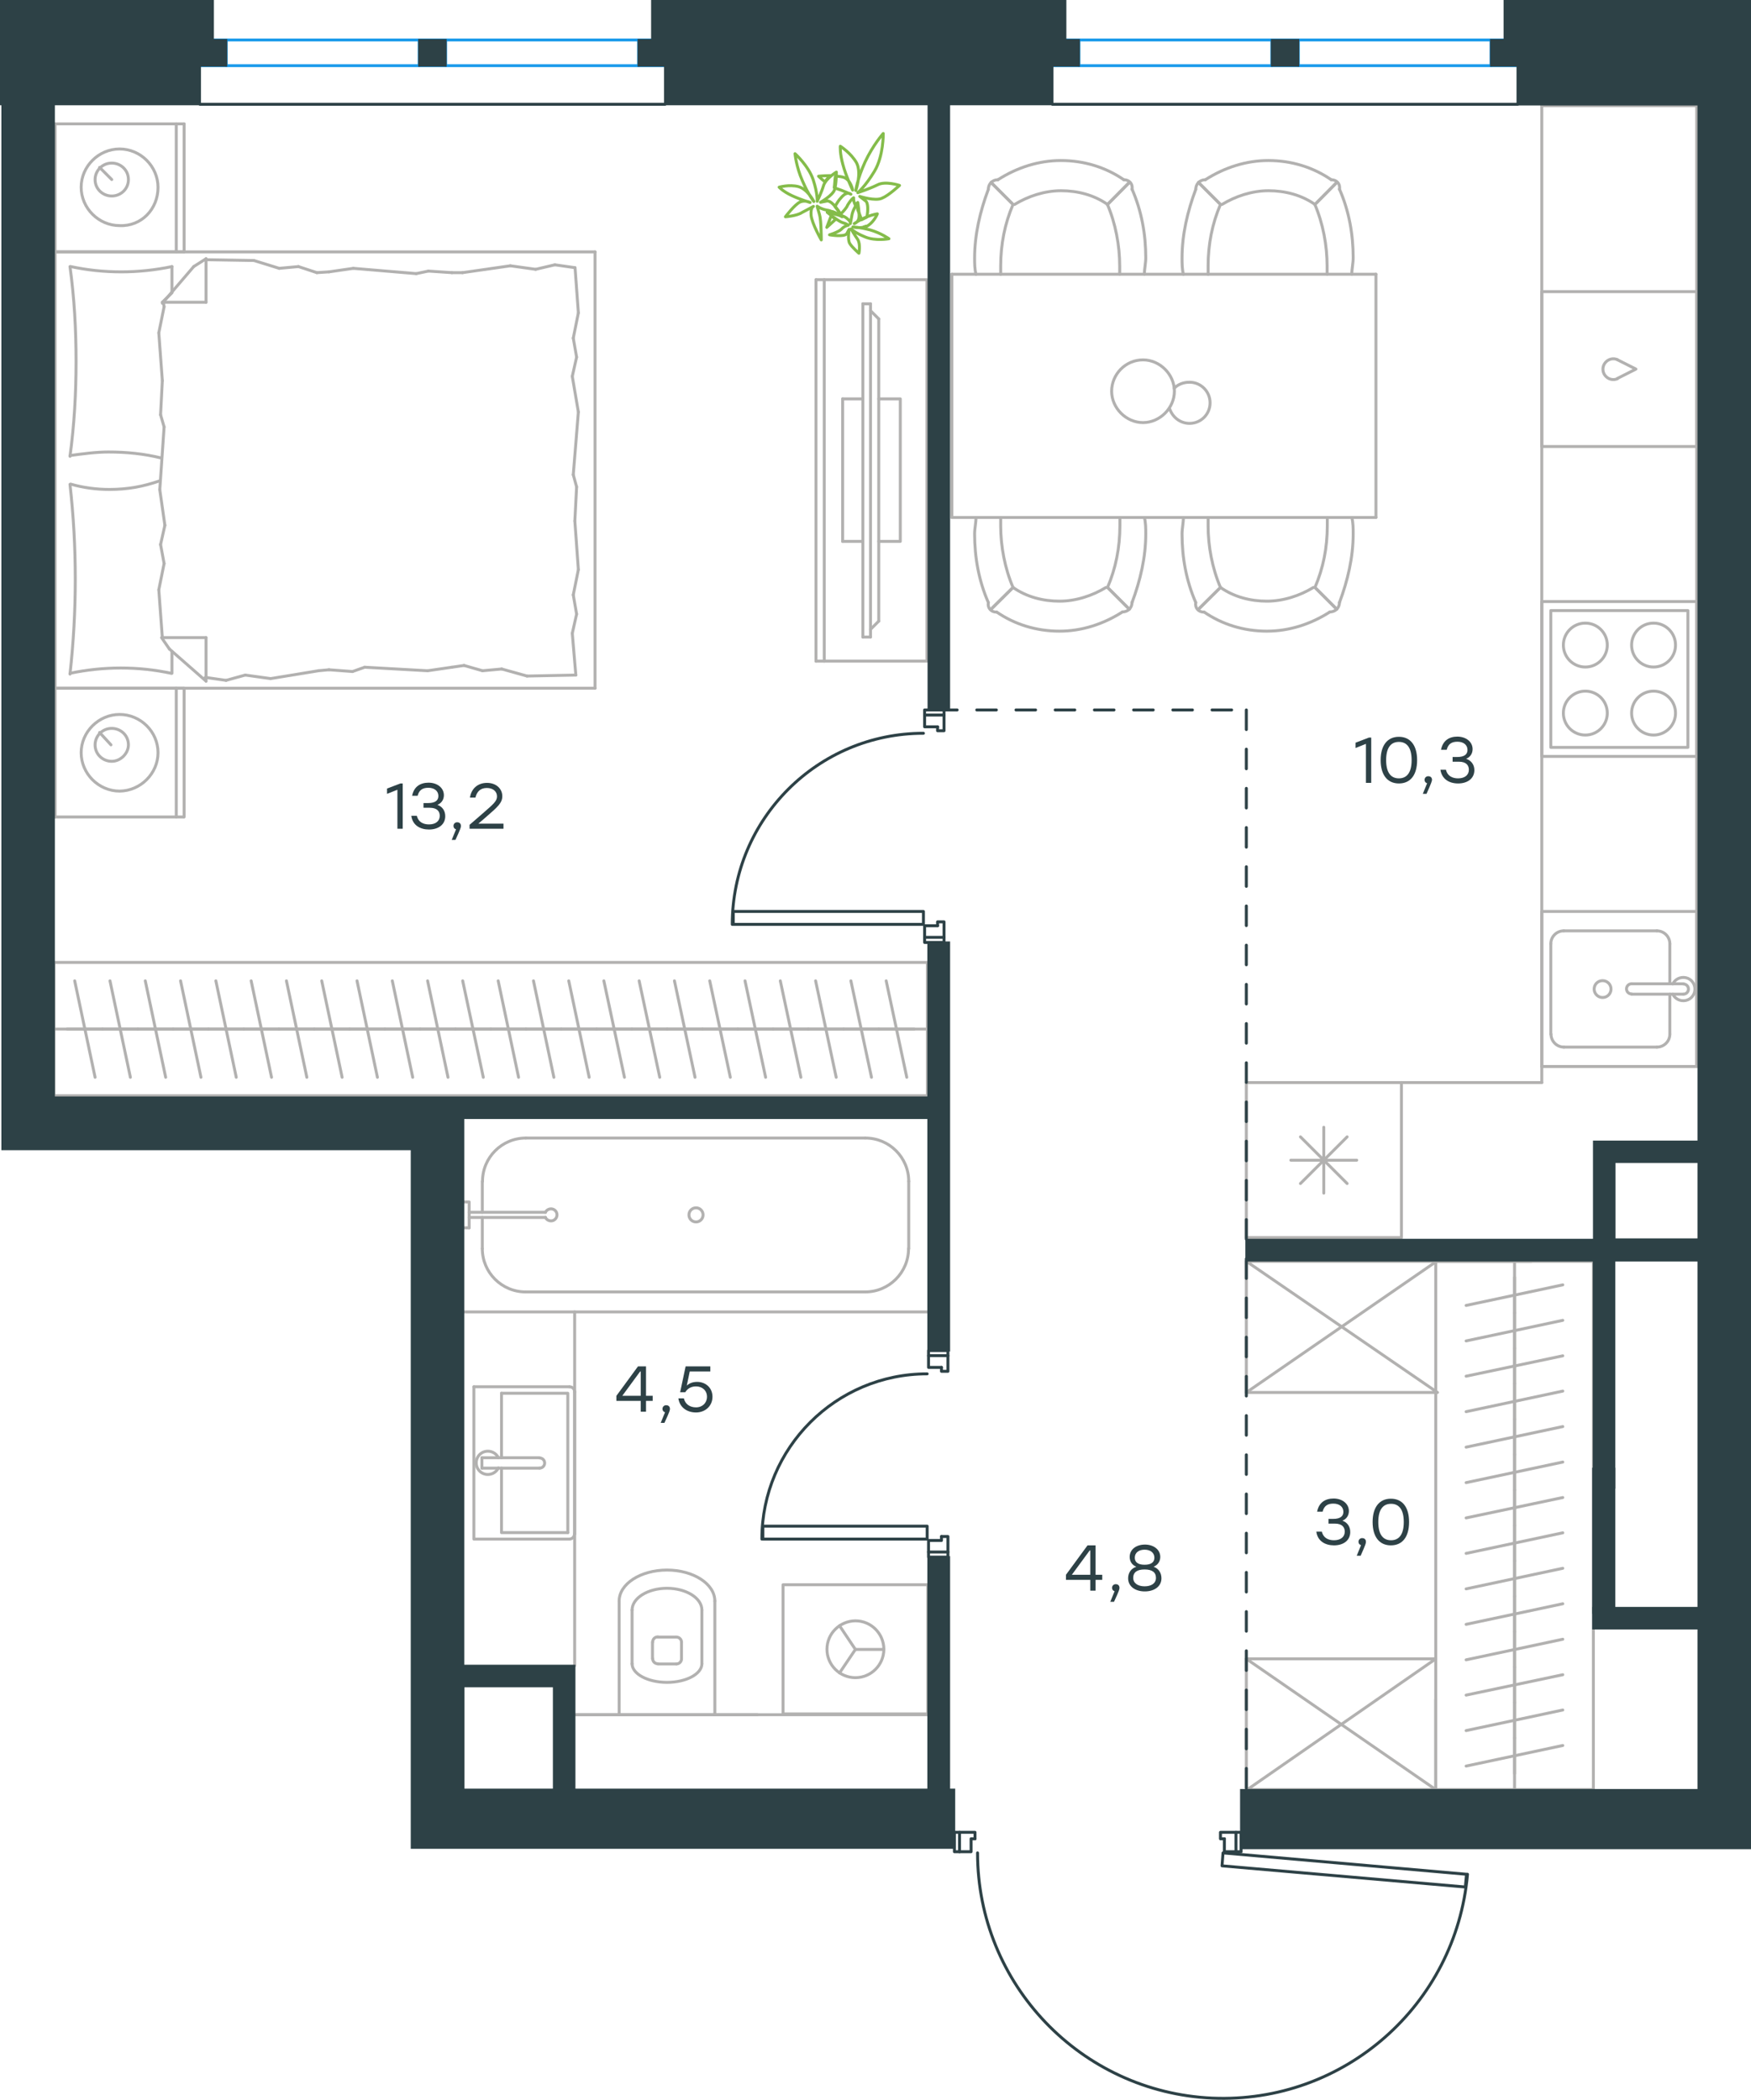 <?xml version="1.0" encoding="utf-8"?>
<!-- Generator: Adobe Illustrator 26.5.0, SVG Export Plug-In . SVG Version: 6.00 Build 0)  -->
<svg version="1.1" id="Слой_1" xmlns="http://www.w3.org/2000/svg" xmlns:xlink="http://www.w3.org/1999/xlink" x="0px" y="0px"
	 viewBox="0 0 893.1 1071.2" style="enable-background:new 0 0 893.1 1071.2;" xml:space="preserve">
<style type="text/css">
	.st0{fill:none;stroke:#B2B1B0;stroke-width:1.5;stroke-linecap:round;stroke-linejoin:round;stroke-miterlimit:22.926;}
	.st1{fill:none;stroke:#1D9CEB;stroke-width:1.5;stroke-linecap:round;stroke-linejoin:round;stroke-miterlimit:22.926;}
	.st2{fill-rule:evenodd;clip-rule:evenodd;fill:#2D4146;stroke:#2D4146;stroke-miterlimit:10;}
	.st3{fill:none;stroke:#2D4146;stroke-width:1.5;stroke-linecap:round;stroke-linejoin:round;stroke-miterlimit:22.926;}
	.st4{fill:#2D4146;stroke:#2D4146;stroke-miterlimit:10;}
	.st5{enable-background:new    ;}
	.st6{fill:#2D4146;}
	
		.st7{fill:none;stroke:#2D4146;stroke-width:1.5;stroke-linecap:round;stroke-linejoin:round;stroke-miterlimit:22.926;stroke-dasharray:10;}
	.st8{fill:none;stroke:#84BC4A;stroke-width:1.5;stroke-linecap:round;stroke-linejoin:round;stroke-miterlimit:22.926;}
</style>
<line class="st0" x1="663.3" y1="603.8" x2="687.1" y2="580"/>
<line class="st0" x1="687.1" y1="603.8" x2="663.3" y2="580"/>
<line class="st0" x1="658.4" y1="591.9" x2="692" y2="591.9"/>
<line class="st0" x1="675.2" y1="608.7" x2="675.2" y2="575.1"/>
<rect x="635.7" y="552.3" class="st0" width="79.1" height="79.1"/>
<line class="st0" x1="851.7" y1="527.6" x2="851.7" y2="507.2"/>
<path class="st0" d="M817.4,508.9c2.4,0,4.3-1.9,4.3-4.3s-1.9-4.3-4.3-4.3c-2.4,0-4.3,1.9-4.3,4.3
	C813.1,506.9,815,508.9,817.4,508.9"/>
<path class="st0" d="M832.2,501.9c-1.5,0-2.6,1.2-2.6,2.6c0,1.5,1.2,2.6,2.6,2.6"/>
<line class="st0" x1="858.6" y1="507.2" x2="832.2" y2="507.2"/>
<path class="st0" d="M858.6,507.2c1.5,0,2.6-1.2,2.6-2.6c0-1.5-1.2-2.6-2.6-2.6"/>
<line class="st0" x1="858.6" y1="501.9" x2="832.2" y2="501.9"/>
<path class="st0" d="M853.2,507.2c1.2,2.5,4,3.8,6.7,3.2c2.7-0.6,4.6-3,4.6-5.8s-1.9-5.2-4.6-5.8c-2.7-0.6-5.5,0.7-6.7,3.2"/>
<path class="st0" d="M845.1,534.2c3.6,0,6.6-2.9,6.6-6.6"/>
<path class="st0" d="M851.7,481.5c0-3.6-2.9-6.6-6.6-6.6"/>
<path class="st0" d="M791.1,527.6c0,3.6,2.9,6.6,6.6,6.6"/>
<path class="st0" d="M797.6,474.9c-3.6,0-6.6,2.9-6.6,6.6"/>
<line class="st0" x1="845.1" y1="534.2" x2="797.6" y2="534.2"/>
<line class="st0" x1="791" y1="527.6" x2="791" y2="481.5"/>
<line class="st0" x1="797.6" y1="474.9" x2="845.1" y2="474.9"/>
<line class="st0" x1="851.7" y1="481.5" x2="851.7" y2="501.9"/>
<rect x="786.4" y="465" class="st0" width="79.1" height="79.1"/>
<rect x="786.4" y="306.9" class="st0" width="79.1" height="79"/>
<rect x="791" y="311.5" class="st0" width="69.9" height="69.8"/>
<path class="st0" d="M843.4,352.6c-6.2,0-11.2,5-11.2,11.2s5,11.2,11.2,11.2s11.2-5,11.2-11.2C854.6,357.6,849.6,352.6,843.4,352.6"
	/>
<path class="st0" d="M808.6,317.9c-6.2,0-11.2,5-11.2,11.2s5,11.2,11.2,11.2s11.2-5,11.2-11.2S814.8,317.9,808.6,317.9"/>
<path class="st0" d="M843.4,317.9c-6.2,0-11.2,5-11.2,11.2s5,11.2,11.2,11.2s11.2-5,11.2-11.2C854.6,322.9,849.6,317.9,843.4,317.9"
	/>
<path class="st0" d="M808.6,352.6c-6.2,0-11.2,5-11.2,11.2s5,11.2,11.2,11.2s11.2-5,11.2-11.2S814.8,352.6,808.6,352.6"/>
<polyline class="st0" points="865.5,544.1 865.5,53.9 786.4,53.9 786.4,544.1 "/>
<line class="st0" x1="865.5" y1="53.9" x2="786.4" y2="53.9"/>
<polyline class="st0" points="786.4,544.1 865.5,544.1 865.5,53.9 "/>
<line class="st0" x1="246" y1="602.7" x2="246" y2="618.5"/>
<path class="st0" d="M278.2,621.1c0.6,1.3,2.1,2,3.5,1.7s2.4-1.6,2.4-3c0-1.5-1-2.7-2.4-3s-2.9,0.4-3.5,1.7"/>
<line class="st0" x1="239.3" y1="618.5" x2="278.2" y2="618.5"/>
<line class="st0" x1="239.3" y1="621.1" x2="278.2" y2="621.1"/>
<line class="st0" x1="239.3" y1="626.4" x2="236.4" y2="626.4"/>
<polyline class="st0" points="239.3,626.4 239.3,613.2 236.4,613.2 "/>
<path class="st0" d="M351.4,619.8c0,2,1.6,3.6,3.6,3.6s3.6-1.6,3.6-3.6s-1.6-3.6-3.6-3.6S351.4,617.8,351.4,619.8"/>
<path class="st0" d="M268.2,580.6c-12.2,0-22.1,9.9-22.1,22.1"/>
<path class="st0" d="M246,637c0,12.2,9.9,22.1,22.1,22.1"/>
<path class="st0" d="M463.5,602.7c0-12.2-9.9-22.1-22.1-22.1"/>
<path class="st0" d="M441.3,659.1c12.2,0,22.1-9.9,22.1-22.1"/>
<line class="st0" x1="246" y1="637" x2="246" y2="621.1"/>
<line class="st0" x1="268.2" y1="580.6" x2="441.3" y2="580.6"/>
<line class="st0" x1="463.5" y1="602.7" x2="463.5" y2="637"/>
<line class="st0" x1="441.3" y1="659.1" x2="268.2" y2="659.1"/>
<line class="st0" x1="473.6" y1="669.3" x2="236.4" y2="669.3"/>
<line class="st0" x1="245.8" y1="743.7" x2="245.8" y2="749"/>
<line class="st0" x1="255.8" y1="743.7" x2="255.8" y2="710.8"/>
<polyline class="st0" points="255.8,749 255.8,781.9 289.6,781.9 "/>
<polyline class="st0" points="289.6,781.9 289.6,710.8 255.8,710.8 "/>
<path class="st0" d="M293.1,710.1c0-1.5-1.2-2.6-2.6-2.6"/>
<path class="st0" d="M290.4,785.2c1.5,0,2.6-1.2,2.6-2.6"/>
<path class="st0" d="M275.2,749c1.5,0,2.6-1.2,2.6-2.6c0-1.5-1.2-2.6-2.6-2.6"/>
<line class="st0" x1="245.8" y1="743.7" x2="275.2" y2="743.7"/>
<line class="st0" x1="245.8" y1="749" x2="275.2" y2="749"/>
<path class="st0" d="M254.2,743.7c-1.2-2.5-4-3.8-6.7-3.2s-4.6,3-4.6,5.8s1.9,5.2,4.6,5.8c2.7,0.6,5.5-0.7,6.7-3.2"/>
<line class="st0" x1="241.7" y1="707.5" x2="290.4" y2="707.5"/>
<line class="st0" x1="293.1" y1="710.1" x2="293.1" y2="782.6"/>
<polyline class="st0" points="290.4,785.2 241.7,785.2 241.7,707.5 "/>
<line class="st0" x1="315.8" y1="816.8" x2="315.8" y2="874.8"/>
<path class="st0" d="M335.5,835.1c-1.5,0-2.6,1.2-2.6,2.6"/>
<path class="st0" d="M347.6,837.8c0-1.5-1.2-2.6-2.6-2.6"/>
<path class="st0" d="M332.9,846.2c0,1.5,1.2,2.6,2.6,2.6"/>
<path class="st0" d="M345,848.9c1.5,0,2.6-1.2,2.6-2.6"/>
<line class="st0" x1="332.8" y1="846.2" x2="332.8" y2="837.8"/>
<line class="st0" x1="335.5" y1="835.2" x2="345" y2="835.2"/>
<line class="st0" x1="347.6" y1="837.8" x2="347.6" y2="846.2"/>
<line class="st0" x1="345" y1="848.9" x2="335.5" y2="848.9"/>
<path class="st0" d="M322.4,848.8c0,5.2,8,9.5,17.8,9.5s17.8-4.3,17.8-9.5"/>
<line class="st0" x1="322.4" y1="821.4" x2="322.4" y2="848.9"/>
<path class="st0" d="M358,821.4c0-6.1-8-11.1-17.8-11.1s-17.8,5-17.8,11.1"/>
<line class="st0" x1="358" y1="821.4" x2="358" y2="848.9"/>
<path class="st0" d="M364.6,816.8c0-8.7-10.9-15.8-24.4-15.8s-24.4,7.1-24.4,15.8"/>
<line class="st0" x1="364.6" y1="816.8" x2="364.6" y2="874.8"/>
<line class="st0" x1="294.1" y1="874.8" x2="386.3" y2="874.8"/>
<g>
	<polyline class="st0" points="428.2,853.5 436.3,841.5 428.2,829.4 	"/>
	<line class="st0" x1="436.3" y1="841.5" x2="450.8" y2="841.5"/>
	<path class="st0" d="M421.8,841.4c0,8,6.5,14.5,14.5,14.5s14.5-6.5,14.5-14.5s-6.5-14.5-14.5-14.5
		C428.3,827,421.8,833.4,421.8,841.4"/>
	<rect x="399.4" y="808.5" class="st0" width="73.8" height="65.9"/>
</g>
<line class="st0" x1="293.1" y1="874.8" x2="473.6" y2="874.8"/>
<path class="st0" d="M825,183.5c-2.2-1-4.8-0.3-6.3,1.6c-1.5,1.9-1.5,4.6,0,6.5s4.1,2.6,6.3,1.6"/>
<polyline class="st0" points="824.9,183.5 834.4,188.3 824.9,193.1 "/>
<rect x="786.4" y="148.8" class="st0" width="79.1" height="79"/>
<line class="st0" x1="34.3" y1="525" x2="52.3" y2="525"/>
<line class="st0" x1="48.5" y1="549.6" x2="38.1" y2="500.4"/>
<line class="st0" x1="52.3" y1="525" x2="70.3" y2="525"/>
<line class="st0" x1="66.5" y1="549.6" x2="56.1" y2="500.4"/>
<line class="st0" x1="70.3" y1="525" x2="88.3" y2="525"/>
<line class="st0" x1="84.5" y1="549.6" x2="74.1" y2="500.4"/>
<line class="st0" x1="88.3" y1="525" x2="106.3" y2="525"/>
<line class="st0" x1="102.5" y1="549.6" x2="92.1" y2="500.4"/>
<line class="st0" x1="106.3" y1="525" x2="124.3" y2="525"/>
<line class="st0" x1="120.5" y1="549.6" x2="110.1" y2="500.4"/>
<line class="st0" x1="124.3" y1="525" x2="142.3" y2="525"/>
<line class="st0" x1="138.5" y1="549.6" x2="128.1" y2="500.4"/>
<line class="st0" x1="142.3" y1="525" x2="160.3" y2="525"/>
<line class="st0" x1="156.5" y1="549.6" x2="146.1" y2="500.4"/>
<line class="st0" x1="160.3" y1="525" x2="178.3" y2="525"/>
<line class="st0" x1="174.5" y1="549.6" x2="164.1" y2="500.4"/>
<line class="st0" x1="178.3" y1="525" x2="196.3" y2="525"/>
<line class="st0" x1="192.5" y1="549.6" x2="182.1" y2="500.4"/>
<line class="st0" x1="196.3" y1="525" x2="214.3" y2="525"/>
<line class="st0" x1="210.5" y1="549.6" x2="200.1" y2="500.4"/>
<line class="st0" x1="214.3" y1="525" x2="232.3" y2="525"/>
<line class="st0" x1="228.5" y1="549.6" x2="218.1" y2="500.4"/>
<line class="st0" x1="232.3" y1="525" x2="250.3" y2="525"/>
<line class="st0" x1="246.5" y1="549.6" x2="236" y2="500.4"/>
<line class="st0" x1="250.3" y1="525" x2="268.3" y2="525"/>
<line class="st0" x1="264.5" y1="549.6" x2="254.1" y2="500.4"/>
<line class="st0" x1="268.3" y1="525" x2="286.3" y2="525"/>
<line class="st0" x1="282.5" y1="549.6" x2="272.1" y2="500.4"/>
<line class="st0" x1="286.3" y1="525" x2="304.3" y2="525"/>
<line class="st0" x1="300.5" y1="549.6" x2="290.1" y2="500.4"/>
<line class="st0" x1="304.3" y1="525" x2="322.3" y2="525"/>
<line class="st0" x1="318.5" y1="549.6" x2="308" y2="500.4"/>
<line class="st0" x1="322.3" y1="525" x2="340.3" y2="525"/>
<line class="st0" x1="336.5" y1="549.6" x2="326" y2="500.4"/>
<line class="st0" x1="340.3" y1="525" x2="358.3" y2="525"/>
<line class="st0" x1="354.5" y1="549.6" x2="344" y2="500.4"/>
<line class="st0" x1="27.5" y1="525" x2="473" y2="525"/>
<line class="st0" x1="358.3" y1="525" x2="376.3" y2="525"/>
<line class="st0" x1="372.5" y1="549.6" x2="362" y2="500.4"/>
<line class="st0" x1="376.3" y1="525" x2="394.3" y2="525"/>
<line class="st0" x1="390.5" y1="549.6" x2="380" y2="500.4"/>
<line class="st0" x1="394.3" y1="525" x2="412.3" y2="525"/>
<line class="st0" x1="408.5" y1="549.6" x2="398" y2="500.4"/>
<line class="st0" x1="412.3" y1="525" x2="430.3" y2="525"/>
<line class="st0" x1="426.5" y1="549.6" x2="416" y2="500.4"/>
<line class="st0" x1="430.3" y1="525" x2="448.2" y2="525"/>
<line class="st0" x1="444.5" y1="549.6" x2="434" y2="500.4"/>
<line class="st0" x1="448.2" y1="525" x2="466.3" y2="525"/>
<line class="st0" x1="462.5" y1="549.6" x2="452" y2="500.4"/>
<rect x="27.5" y="491" class="st0" width="445.5" height="68"/>
<line class="st0" x1="772.5" y1="904.8" x2="772.5" y2="886.7"/>
<line class="st0" x1="797.1" y1="890.5" x2="747.8" y2="901"/>
<line class="st0" x1="772.5" y1="886.7" x2="772.5" y2="868.6"/>
<line class="st0" x1="797.1" y1="872.4" x2="747.8" y2="882.9"/>
<line class="st0" x1="772.5" y1="868.6" x2="772.5" y2="850.5"/>
<line class="st0" x1="797.1" y1="854.4" x2="747.8" y2="864.8"/>
<line class="st0" x1="772.5" y1="850.5" x2="772.5" y2="832.5"/>
<line class="st0" x1="797.1" y1="836.3" x2="747.8" y2="846.8"/>
<line class="st0" x1="772.5" y1="832.5" x2="772.5" y2="814.4"/>
<line class="st0" x1="797.1" y1="818.2" x2="747.8" y2="828.7"/>
<line class="st0" x1="772.5" y1="814.4" x2="772.5" y2="796.3"/>
<line class="st0" x1="797.1" y1="800.1" x2="747.8" y2="810.6"/>
<line class="st0" x1="772.5" y1="796.3" x2="772.5" y2="778.2"/>
<line class="st0" x1="797.1" y1="782" x2="747.8" y2="792.5"/>
<line class="st0" x1="772.5" y1="778.2" x2="772.5" y2="760.2"/>
<line class="st0" x1="797.1" y1="764" x2="747.8" y2="774.4"/>
<line class="st0" x1="772.5" y1="913" x2="772.5" y2="643.5"/>
<line class="st0" x1="772.5" y1="760.2" x2="772.5" y2="742.1"/>
<line class="st0" x1="797.1" y1="745.9" x2="747.8" y2="756.4"/>
<line class="st0" x1="772.5" y1="742.1" x2="772.5" y2="724"/>
<line class="st0" x1="797.1" y1="727.8" x2="747.8" y2="738.3"/>
<line class="st0" x1="772.5" y1="724" x2="772.5" y2="705.9"/>
<line class="st0" x1="797.1" y1="709.7" x2="747.8" y2="720.2"/>
<line class="st0" x1="772.5" y1="705.9" x2="772.5" y2="687.9"/>
<line class="st0" x1="797.1" y1="691.7" x2="747.8" y2="702.1"/>
<line class="st0" x1="772.5" y1="687.9" x2="772.5" y2="669.8"/>
<line class="st0" x1="797.1" y1="673.6" x2="747.8" y2="684.1"/>
<line class="st0" x1="772.5" y1="669.8" x2="772.5" y2="651.7"/>
<line class="st0" x1="797.1" y1="655.5" x2="747.8" y2="666"/>
<rect x="732.3" y="643.5" class="st0" width="80.4" height="269.5"/>
<polyline class="st0" points="781.1,643.5 635.7,643.5 635.7,710.4 733.2,710.4 635.7,643.5 "/>
<line class="st0" x1="732.7" y1="643.5" x2="635.7" y2="710.4"/>
<polyline class="st0" points="732.3,867.1 732.3,913 635.7,913 635.7,846.3 732.3,846.3 636.2,913 "/>
<line class="st0" x1="732.3" y1="913" x2="635.7" y2="846.3"/>
<line class="st0" x1="293.1" y1="849.8" x2="293.1" y2="669.3"/>
<g>
	<line class="st0" x1="28.1" y1="128.5" x2="28.1" y2="63.2"/>
	<line class="st0" x1="93.9" y1="63.2" x2="93.9" y2="128.5"/>
	<line class="st0" x1="93.9" y1="128.5" x2="28.1" y2="128.5"/>
	<line class="st0" x1="28.1" y1="63.2" x2="93.9" y2="63.2"/>
	<line class="st0" x1="57" y1="91.6" x2="50.8" y2="85.4"/>
	<line class="st0" x1="89.9" y1="63.2" x2="89.9" y2="128.5"/>
	<path class="st0" d="M80.6,95.6C80.6,84.9,71.7,76,61,76s-19.6,8.9-19.6,19.5c0,10.7,8.9,19.6,19.6,19.6
		C72.1,115.6,80.6,106.7,80.6,95.6z"/>
	<path class="st0" d="M65.5,91.6c0-4.9-4-8.4-8.5-8.4c-4.9,0-8.5,4-8.5,8.4c0,4.9,4,8.4,8.5,8.4S65.5,96.5,65.5,91.6z"/>
	<line class="st0" x1="28.1" y1="351.1" x2="28.1" y2="128.5"/>
	<line class="st0" x1="87.7" y1="332.3" x2="87.7" y2="343.5"/>
	<line class="st0" x1="82.8" y1="154.2" x2="105.1" y2="154.2"/>
	<line class="st0" x1="87.7" y1="149.4" x2="82.8" y2="154.2"/>
	<line class="st0" x1="303.5" y1="351.1" x2="28.1" y2="351.1"/>
	<line class="st0" x1="105.1" y1="132" x2="105.1" y2="154.2"/>
	<line class="st0" x1="28.1" y1="128.5" x2="303.5" y2="128.5"/>
	<line class="st0" x1="105.1" y1="347.5" x2="86.4" y2="331.1"/>
	<line class="st0" x1="86.4" y1="331.1" x2="82.4" y2="325.3"/>
	<line class="st0" x1="87.7" y1="136" x2="87.7" y2="149"/>
	<line class="st0" x1="82.8" y1="325.3" x2="105.1" y2="325.3"/>
	<line class="st0" x1="82.8" y1="154.7" x2="98.8" y2="136"/>
	<line class="st0" x1="98.8" y1="136" x2="105.1" y2="132"/>
	<line class="st0" x1="105.1" y1="347.5" x2="105.1" y2="325.3"/>
	<line class="st0" x1="294.1" y1="248.4" x2="293.2" y2="265.8"/>
	<line class="st0" x1="291.9" y1="192" x2="295" y2="210.2"/>
	<line class="st0" x1="292.4" y1="172.5" x2="294.1" y2="182.2"/>
	<line class="st0" x1="294.1" y1="182.2" x2="291.9" y2="192"/>
	<line class="st0" x1="292.4" y1="242.2" x2="294.1" y2="248.4"/>
	<line class="st0" x1="295" y1="210.2" x2="292.4" y2="242.2"/>
	<line class="st0" x1="293.3" y1="136.5" x2="295" y2="159.6"/>
	<line class="st0" x1="295" y1="159.6" x2="292.4" y2="172.5"/>
	<line class="st0" x1="291.9" y1="323.1" x2="293.7" y2="344.4"/>
	<line class="st0" x1="292.4" y1="303.5" x2="294.1" y2="313.3"/>
	<line class="st0" x1="294.1" y1="313.3" x2="291.9" y2="323.1"/>
	<line class="st0" x1="293.2" y1="265.8" x2="295" y2="290.6"/>
	<line class="st0" x1="295" y1="290.6" x2="292.4" y2="303.5"/>
	<line class="st0" x1="303.5" y1="351.1" x2="303.5" y2="128.5"/>
	<path class="st0" d="M35.7,247.1c1.8,16,2.7,32,2.7,48.4c0,16-0.9,32.4-2.7,48.4"/>
	<path class="st0" d="M81.8,245.2c-8.9,3.1-16.8,4.5-26.1,4.5c-6.7,0-13.3-0.9-19.6-2.7"/>
	<path class="st0" d="M35.7,343.5c8.5-1.8,17.4-2.7,25.8-2.7c8.9,0,17.4,0.9,25.8,2.7"/>
	<path class="st0" d="M35.7,232.4c6.7-0.9,13.3-1.8,19.6-1.8c9.3,0,18.2,0.9,27.1,3.1"/>
	<line class="st0" x1="161.6" y1="139.1" x2="167.8" y2="138.7"/>
	<line class="st0" x1="142.4" y1="136.9" x2="152.2" y2="136"/>
	<line class="st0" x1="152.2" y1="136" x2="161.6" y2="139.1"/>
	<line class="st0" x1="105.1" y1="132.5" x2="129.5" y2="132.9"/>
	<line class="st0" x1="129.5" y1="132.9" x2="142.4" y2="136.9"/>
	<line class="st0" x1="218.5" y1="138.3" x2="230.5" y2="139.1"/>
	<line class="st0" x1="167.8" y1="138.7" x2="180.2" y2="136.9"/>
	<line class="st0" x1="212.3" y1="139.6" x2="218.5" y2="138.3"/>
	<line class="st0" x1="180.2" y1="136.9" x2="212.3" y2="139.6"/>
	<line class="st0" x1="230.5" y1="139.1" x2="235.9" y2="139.1"/>
	<line class="st0" x1="273.2" y1="137.4" x2="283" y2="135.1"/>
	<line class="st0" x1="283" y1="135.1" x2="292.8" y2="136.5"/>
	<line class="st0" x1="235.9" y1="139.1" x2="260.3" y2="135.6"/>
	<line class="st0" x1="260.3" y1="135.6" x2="273.2" y2="137.4"/>
	<line class="st0" x1="236.7" y1="339.5" x2="230.5" y2="340.4"/>
	<line class="st0" x1="255.9" y1="341.3" x2="246.1" y2="342.2"/>
	<line class="st0" x1="246.1" y1="342.2" x2="236.7" y2="339.5"/>
	<line class="st0" x1="293.7" y1="344.4" x2="268.8" y2="344.9"/>
	<line class="st0" x1="268.8" y1="344.9" x2="255.9" y2="341.3"/>
	<line class="st0" x1="179.8" y1="342.6" x2="167.8" y2="341.7"/>
	<line class="st0" x1="230.5" y1="340.4" x2="218.1" y2="342.2"/>
	<line class="st0" x1="186" y1="340.4" x2="179.8" y2="342.6"/>
	<line class="st0" x1="218.1" y1="342.2" x2="186" y2="340.4"/>
	<line class="st0" x1="167.8" y1="341.7" x2="162.4" y2="342.2"/>
	<line class="st0" x1="105.5" y1="345.7" x2="104.6" y2="345.7"/>
	<line class="st0" x1="125.1" y1="344.4" x2="115.3" y2="347.1"/>
	<line class="st0" x1="115.3" y1="347.1" x2="105.5" y2="345.7"/>
	<line class="st0" x1="162.4" y1="342.2" x2="138" y2="346.2"/>
	<line class="st0" x1="138" y1="346.2" x2="125.1" y2="344.4"/>
	<path class="st0" d="M35.7,136c2.2,16,3.1,32,3.1,48.4c0,16-0.9,32.4-3.1,48.4"/>
	<path class="st0" d="M87.7,136c-8.5,1.8-17.4,2.7-25.8,2.7c-8.9,0-17.4-0.9-25.8-2.7"/>
	<line class="st0" x1="81.9" y1="211.6" x2="82.8" y2="194.2"/>
	<line class="st0" x1="84.1" y1="268" x2="81.5" y2="249.8"/>
	<line class="st0" x1="83.7" y1="287.5" x2="81.9" y2="277.8"/>
	<line class="st0" x1="81.9" y1="277.8" x2="84.1" y2="268"/>
	<line class="st0" x1="83.7" y1="217.8" x2="81.9" y2="211.6"/>
	<line class="st0" x1="81.5" y1="249.8" x2="83.7" y2="217.8"/>
	<line class="st0" x1="82.8" y1="325.3" x2="81" y2="300.9"/>
	<line class="st0" x1="81" y1="300.9" x2="83.7" y2="287.5"/>
	<line class="st0" x1="83.7" y1="156.5" x2="83.3" y2="154.2"/>
	<line class="st0" x1="82.8" y1="194.2" x2="81" y2="169.8"/>
	<line class="st0" x1="81" y1="169.8" x2="83.7" y2="156.5"/>
	<line class="st0" x1="28.1" y1="416.8" x2="28.1" y2="351.1"/>
	<line class="st0" x1="93.9" y1="351.1" x2="93.9" y2="416.8"/>
	<line class="st0" x1="93.5" y1="416.8" x2="28.1" y2="416.8"/>
	<line class="st0" x1="28.1" y1="351.1" x2="93.5" y2="351.1"/>
	<line class="st0" x1="56.6" y1="380" x2="50.8" y2="373.7"/>
	<line class="st0" x1="89.9" y1="351.1" x2="89.9" y2="416.8"/>
	<path class="st0" d="M80.6,384c0-10.7-8.9-19.5-19.6-19.5s-19.6,8.9-19.6,19.5c0,10.7,8.9,19.6,19.6,19.6
		C71.7,403.5,80.6,394.6,80.6,384z"/>
	<path class="st0" d="M65.5,380c0-4.9-4-8.4-8.5-8.4c-4.9,0-8.5,4-8.5,8.4c0,4.9,4,8.4,8.5,8.4S65.5,384.4,65.5,380z"/>
</g>
<g>
	<g>
		<line class="st0" x1="420.4" y1="142.7" x2="420.4" y2="337.3"/>
		<polyline class="st0" points="416.2,337.3 472.8,337.3 472.8,142.7 416.2,142.7 		"/>
		<line class="st0" x1="416.2" y1="142.7" x2="416.2" y2="337.3"/>
	</g>
	<g>
		<polyline class="st0" points="448.2,276.2 459.2,276.2 459.2,203.5 448.2,203.5 		"/>
		<line class="st0" x1="440.1" y1="203.5" x2="429.8" y2="203.5"/>
		<line class="st0" x1="429.8" y1="203.5" x2="429.8" y2="276.2"/>
		<line class="st0" x1="429.8" y1="276.2" x2="440.1" y2="276.2"/>
		<line class="st0" x1="440.1" y1="155" x2="444" y2="155"/>
		<line class="st0" x1="448.2" y1="316.9" x2="444" y2="321.1"/>
		<line class="st0" x1="444" y1="158.5" x2="448.2" y2="162.7"/>
		<line class="st0" x1="444" y1="325" x2="444" y2="155"/>
		<line class="st0" x1="440.1" y1="155" x2="440.1" y2="325"/>
		<line class="st0" x1="440.1" y1="325" x2="444" y2="325"/>
		<line class="st0" x1="448.2" y1="162.7" x2="448.2" y2="316.9"/>
	</g>
</g>
<g>
	<line class="st0" x1="701.8" y1="264" x2="485.5" y2="264"/>
	<line class="st0" x1="485.5" y1="139.9" x2="701.8" y2="139.9"/>
	<g>
		<line class="st0" x1="485.5" y1="264" x2="485.5" y2="139.9"/>
		<line class="st0" x1="701.8" y1="139.9" x2="701.8" y2="264"/>
		<path class="st0" d="M567,199.6c0,8.6,7.4,16,16,16s16-7.4,16-16s-7.4-16-16-16C574,183.6,567,191,567,199.6z"/>
		<path class="st0" d="M598.9,198.1c1.9-2,4.7-3.1,7.8-3.1c5.8,0,10.5,4.7,10.5,10.5c0,5.9-4.7,10.5-10.5,10.5
			c-4.7,0-8.6-3.1-10.1-7.4"/>
	</g>
	<g>
		<path class="st0" d="M564.9,104.3c-7-4.9-15.4-7-23.7-7c-8.4,0-16.8,2.8-23.7,7"/>
		<path class="st0" d="M583.7,139.9c0-2.8,0.7-5.6,0.7-8.4c0-11.9-2.1-23.8-7-35"/>
		<path class="st0" d="M504.1,96.6c-4.2,11.2-7,23.1-7,35c0,2.8,0,5.6,0.7,8.4"/>
		<path class="st0" d="M571.1,139.9c0-1.4,0-2.8,0-4.2c0-10.5-2.1-21.7-6.3-31.5"/>
		<path class="st0" d="M516.7,104.3c-4.2,9.8-6.3,20.3-6.3,31.5c0,1.4,0,2.8,0,4.2"/>
		<path class="st0" d="M573.2,91.7c-9.1-6.3-20.2-9.8-32.1-9.8c-11.2,0-22.3,3.5-32.1,9.8"/>
		<line class="st0" x1="564.9" y1="104.3" x2="576" y2="93.1"/>
		<line class="st0" x1="516.7" y1="104.3" x2="505.5" y2="93.1"/>
		<line class="st0" x1="564.9" y1="104.3" x2="576" y2="93.1"/>
		<line class="st0" x1="516.7" y1="104.3" x2="505.5" y2="93.1"/>
		<path class="st0" d="M509,91.7c-2.8,0-4.9,2.1-4.9,4.9"/>
		<path class="st0" d="M577.4,96.6c0.5-2.8-1.4-4.9-4.2-4.9"/>
		<path class="st0" d="M670.7,104.3c-7-4.9-15.4-7-23.7-7c-8.4,0-16.8,2.8-23.7,7"/>
		<path class="st0" d="M689.5,139.9c0-2.8,0.7-5.6,0.7-8.4c0-11.9-2.1-23.8-7-35"/>
		<path class="st0" d="M609.9,96.6c-4.2,11.2-7,23.1-7,35c0,2.8,0,5.6,0.7,8.4"/>
		<path class="st0" d="M676.9,139.9c0-1.4,0-2.8,0-4.2c0-10.5-2.1-21.7-6.3-31.5"/>
		<path class="st0" d="M622.5,104.3c-4.2,9.8-6.3,20.3-6.3,31.5c0,1.4,0,2.8,0,4.2"/>
		<path class="st0" d="M679,91.7c-9.1-6.3-20.2-9.8-32.1-9.8c-11.2,0-22.3,3.5-32.1,9.8"/>
		<line class="st0" x1="670.7" y1="104.3" x2="681.8" y2="93.1"/>
		<line class="st0" x1="622.5" y1="104.3" x2="611.3" y2="93.1"/>
		<line class="st0" x1="670.7" y1="104.3" x2="681.8" y2="93.1"/>
		<line class="st0" x1="622.5" y1="104.3" x2="611.3" y2="93.1"/>
		<path class="st0" d="M614.8,91.7c-2.8,0-4.9,2.1-4.9,4.9"/>
		<path class="st0" d="M683.2,96.6c0.5-2.8-1.4-4.9-4.2-4.9"/>
	</g>
	<g>
		<path class="st0" d="M622.5,299.7c7,4.9,15.4,7,23.7,7c8.4,0,16.8-2.8,23.7-7"/>
		<path class="st0" d="M603.6,264c0,2.8-0.7,5.6-0.7,8.4c0,11.9,2.1,23.8,7,35"/>
		<path class="st0" d="M683.2,307.4c4.2-11.2,7-23.1,7-35c0-2.8,0-5.6-0.7-8.4"/>
		<path class="st0" d="M616.2,264c0,1.4,0,2.8,0,4.2c0,10.5,2.1,21.7,6.3,31.5"/>
		<path class="st0" d="M670.7,299.7c4.2-9.8,6.3-20.3,6.3-31.5c0-1.4,0-2.8,0-4.2"/>
		<path class="st0" d="M614.1,312.2c9.1,6.3,20.2,9.8,32.1,9.8c11.2,0,22.3-3.5,32.1-9.8"/>
		<line class="st0" x1="622.5" y1="299.7" x2="611.3" y2="310.8"/>
		<line class="st0" x1="670.7" y1="299.7" x2="681.8" y2="310.8"/>
		<line class="st0" x1="622.5" y1="299.7" x2="611.3" y2="310.8"/>
		<line class="st0" x1="670.7" y1="299.7" x2="681.8" y2="310.8"/>
		<path class="st0" d="M678.3,312.2c2.8,0,4.9-2.1,4.9-4.9"/>
		<path class="st0" d="M609.9,307.4c-0.5,2.8,1.4,4.9,4.2,4.9"/>
		<path class="st0" d="M516.7,299.7c7,4.9,15.4,7,23.7,7c8.4,0,16.8-2.8,23.7-7"/>
		<path class="st0" d="M497.8,264c0,2.8-0.7,5.6-0.7,8.4c0,11.9,2.1,23.8,7,35"/>
		<path class="st0" d="M577.4,307.4c4.2-11.2,7-23.1,7-35c0-2.8,0-5.6-0.7-8.4"/>
		<path class="st0" d="M510.4,264c0,1.4,0,2.8,0,4.2c0,10.5,2.1,21.7,6.3,31.5"/>
		<path class="st0" d="M564.9,299.7c4.2-9.8,6.3-20.3,6.3-31.5c0-1.4,0-2.8,0-4.2"/>
		<path class="st0" d="M508.3,312.2c9.1,6.3,20.2,9.8,32.1,9.8c11.2,0,22.3-3.5,32.1-9.8"/>
		<line class="st0" x1="516.7" y1="299.7" x2="505.5" y2="310.8"/>
		<line class="st0" x1="564.9" y1="299.7" x2="576" y2="310.8"/>
		<line class="st0" x1="516.7" y1="299.7" x2="505.5" y2="310.8"/>
		<line class="st0" x1="564.9" y1="299.7" x2="576" y2="310.8"/>
		<path class="st0" d="M572.5,312.2c2.8,0,4.9-2.1,4.9-4.9"/>
		<path class="st0" d="M504.1,307.4c-0.5,2.8,1.4,4.9,4.2,4.9"/>
	</g>
</g>
<line class="st0" x1="714.7" y1="552.3" x2="786.4" y2="552.3"/>
<line class="st0" x1="786.4" y1="544.1" x2="786.4" y2="552.3"/>
<rect x="536.8" y="20.4" class="st1" width="13.5" height="13.1"/>
<rect x="648.7" y="20.4" class="st1" width="13.5" height="13.1"/>
<rect x="760.5" y="20.4" class="st1" width="13.5" height="13.1"/>
<line class="st1" x1="760.5" y1="20.4" x2="662.2" y2="20.4"/>
<line class="st1" x1="760.5" y1="33.5" x2="662.2" y2="33.5"/>
<line class="st1" x1="648.7" y1="20.4" x2="550.3" y2="20.4"/>
<line class="st1" x1="550.3" y1="33.5" x2="648.7" y2="33.5"/>
<rect x="101.9" y="20.4" class="st1" width="13.5" height="13.1"/>
<rect x="213.8" y="20.4" class="st1" width="13.5" height="13.1"/>
<rect x="325.7" y="20.4" class="st1" width="13.5" height="13.1"/>
<line class="st1" x1="325.7" y1="20.4" x2="227.3" y2="20.4"/>
<line class="st1" x1="325.7" y1="33.5" x2="227.3" y2="33.5"/>
<line class="st1" x1="213.8" y1="20.4" x2="115.4" y2="20.4"/>
<line class="st1" x1="115.4" y1="33.5" x2="213.8" y2="33.5"/>
<rect x="536.8" y="20.4" class="st2" width="13.5" height="13.1"/>
<rect x="648.7" y="20.4" class="st2" width="13.5" height="13.1"/>
<rect x="760.5" y="20.4" class="st2" width="13.5" height="13.1"/>
<rect x="101.9" y="20.4" class="st2" width="13.5" height="13.1"/>
<rect x="213.8" y="20.4" class="st2" width="13.5" height="13.1"/>
<rect x="325.7" y="20.4" class="st2" width="13.5" height="13.1"/>
<rect x="473.6" y="689" class="st3" width="9.9" height="2.6"/>
<rect x="473.6" y="791.8" class="st3" width="9.9" height="2.6"/>
<path class="st3" d="M472.9,700.9c-46.6,0-84.3,37.8-84.3,84.3"/>
<rect x="389.1" y="778.6" class="st3" width="83.8" height="6.6"/>
<polyline class="st3" points="480.2,783.9 480.2,785.9 473.6,785.9 473.6,791.8 "/>
<polyline class="st3" points="483.5,791.8 483.5,783.9 480.2,783.9 "/>
<polyline class="st3" points="480.2,697.6 480.2,699.6 483.5,699.6 483.5,691.7 "/>
<polyline class="st3" points="473.6,691.7 473.6,697.6 480.2,697.6 "/>
<rect x="630.4" y="934.8" class="st3" width="2.6" height="9.9"/>
<rect x="486.8" y="934.8" class="st3" width="2.6" height="9.9"/>
<path class="st3" d="M498.6,945.3c0,67,52.8,122.1,119.7,125.1c67,2.9,124.3-47.4,130.2-114.2"/>
<polygon class="st3" points="748,956.2 747.4,962.7 623.3,951.9 623.8,945.3 "/>
<polyline class="st3" points="489.4,934.8 497.3,934.8 497.3,938.1 "/>
<polyline class="st3" points="497.3,938.1 495.3,938.1 495.3,944.7 489.4,944.7 "/>
<polyline class="st3" points="630.4,944.7 624.5,944.7 624.5,938.1 "/>
<polyline class="st3" points="624.5,938.1 622.5,938.1 622.5,934.8 630.4,934.8 "/>
<rect x="471.6" y="478.2" class="st3" width="9.9" height="2.6"/>
<path class="st3" d="M471,374.1c-53.9,0-97.5,43.7-97.5,97.5"/>
<rect x="374" y="465" class="st3" width="97" height="6.6"/>
<polyline class="st3" points="471.6,478.2 471.6,472.3 478.2,472.3 "/>
<polyline class="st3" points="478.2,472.3 478.2,470.3 481.5,470.3 481.5,478.2 "/>
<polygon class="st4" points="339.2,53.2 339.2,53.2 473.6,53.2 473.6,362.2 484.1,362.2 484.1,53.2 536.8,53.2 536.8,20.3 
	543.4,20.3 543.4,7.1 543.4,0.5 332.6,0.5 332.6,7.1 332.6,20.3 339.2,20.3 "/>
<line class="st3" x1="339.2" y1="53.2" x2="102" y2="53.2"/>
<line class="st3" x1="774.1" y1="53.2" x2="536.8" y2="53.2"/>
<g class="st5">
	<path class="st6" d="M332.9,714.7h-3.4v5.5h-2.7v-5.5h-12.4v-2.6l11-15h4.1v15h3.4V714.7z M326.8,712.1v-12.4h-0.3l-9.1,12.4H326.8
		z"/>
	<path class="st6" d="M338.9,725.9H337l2.2-5.4c-0.8-0.2-1.3-0.9-1.3-1.7c0-1.1,0.8-1.9,1.9-1.9c0.8,0,1.9,0.4,1.9,1.9
		C341.7,719.4,341.6,720.1,338.9,725.9z"/>
	<path class="st6" d="M363.4,712.6c0,4.7-3.7,8-8.4,8c-4.4,0-8.3-2.4-9-7.2h2.8c0.7,3,3.1,4.6,6.2,4.6c3.3,0,5.6-2.3,5.6-5.4
		c0-3.2-2.4-5.3-5.6-5.3c-2.6,0-4.4,1.2-5.5,3h-2.6l2.8-13.2h12.6v2.6h-10.5l-1.5,7.2c1.3-1.2,3-1.9,5.3-1.9
		C359.8,705,363.4,707.9,363.4,712.6z"/>
</g>
<g class="st5">
	<path class="st6" d="M205.4,399.7v23.1h-2.7v-19.9l-5.3,2.1v-2.7l6.8-2.6H205.4z"/>
	<path class="st6" d="M227.1,416.4c0,4.2-3.4,6.8-8.3,6.8c-4.5,0-8.4-2.2-9-7h2.8c0.7,3.1,3.2,4.4,6.2,4.4c3.4,0,5.5-1.7,5.5-4.4
		c0-2.3-1.4-4.1-5.1-4.1H216v-2.4h2.4c3.5,0,5.2-1.3,5.2-3.6c0-2.6-2.1-4.2-5.1-4.2c-2.8,0-4.7,1-5.5,4.1h-2.8
		c0.9-4.7,4.2-6.7,8.4-6.7c4.4,0,7.8,2.6,7.8,6.4c0,2.2-1.2,4.1-3.3,4.9C225.6,411.5,227.1,413.6,227.1,416.4z"/>
	<path class="st6" d="M232.3,428.5h-1.9l2.2-5.4c-0.8-0.2-1.3-0.9-1.3-1.7c0-1.1,0.8-1.9,1.9-1.9c0.8,0,1.9,0.4,1.9,1.9
		C235.1,422,235,422.7,232.3,428.5z"/>
	<path class="st6" d="M256.8,422.8h-17.3v-2l6.7-5.8c5.6-4.9,7.3-6.3,7.3-8.7c0-2.5-2-4.3-5.2-4.3c-3.3,0-5.1,1.9-5.8,4.9h-2.8
		c0.7-4.6,4-7.5,8.7-7.5s7.8,3,7.8,6.8c0,3.4-2.4,5.5-7.8,10.2l-4.4,3.8h12.8V422.8z"/>
</g>
<g class="st5">
	<path class="st6" d="M699.4,376.3v23.1h-2.7v-19.9l-5.3,2.1v-2.7l6.8-2.6H699.4z"/>
	<path class="st6" d="M722.8,387.8c0,7.6-3.4,11.9-9.3,11.9c-5.8,0-9.3-4.3-9.3-11.9s3.5-11.9,9.3-11.9
		C719.4,375.9,722.8,380.3,722.8,387.8z M720,387.8c0-6.6-2.6-9.3-6.5-9.3s-6.5,2.7-6.5,9.3s2.6,9.3,6.5,9.3S720,394.4,720,387.8z"
		/>
	<path class="st6" d="M727.6,405h-1.9l2.2-5.4c-0.8-0.2-1.3-0.9-1.3-1.7c0-1.1,0.8-1.9,1.9-1.9c0.8,0,1.9,0.4,1.9,1.9
		C730.3,398.5,730.2,399.2,727.6,405z"/>
	<path class="st6" d="M752,392.9c0,4.2-3.4,6.8-8.3,6.8c-4.5,0-8.3-2.2-9-7h2.8c0.7,3.1,3.2,4.4,6.2,4.4c3.4,0,5.5-1.7,5.5-4.4
		c0-2.3-1.4-4.1-5.1-4.1h-3.2v-2.4h2.4c3.5,0,5.2-1.3,5.2-3.6c0-2.6-2.1-4.2-5.1-4.2c-2.8,0-4.7,1-5.5,4.1H735
		c0.9-4.7,4.2-6.7,8.3-6.7c4.4,0,7.8,2.6,7.8,6.4c0,2.2-1.2,4.1-3.3,4.9C750.4,388,752,390.1,752,392.9z"/>
</g>
<g class="st5">
	<path class="st6" d="M562.2,806h-3.4v5.5h-2.7V806h-12.4v-2.6l11-15h4.1v15h3.4L562.2,806L562.2,806z M556.1,803.4V791h-0.3
		l-9.1,12.4H556.1z"/>
	<path class="st6" d="M568.2,817.2h-1.9l2.2-5.4c-0.8-0.2-1.3-0.9-1.3-1.7c0-1.1,0.8-1.9,1.9-1.9c0.8,0,1.9,0.4,1.9,1.9
		C571,810.7,570.9,811.4,568.2,817.2z"/>
	<path class="st6" d="M592.4,805.2c0,4.2-3.7,6.7-8.5,6.7s-8.5-2.5-8.5-6.7c0-2.8,1.5-5,4.2-5.9c-2.2-0.8-3.4-2.7-3.4-5
		c0-3.9,3.4-6.3,7.8-6.3c4.3,0,7.8,2.5,7.8,6.3c0,2.2-1.2,4.1-3.4,5C590.9,800.2,592.4,802.4,592.4,805.2z M589.6,805
		c0-2.9-2-4.3-5.8-4.3s-5.8,1.4-5.8,4.3c0,2.7,2.4,4.3,5.8,4.3C587.2,809.3,589.6,807.8,589.6,805z M578.8,794.7
		c0,2.1,1.4,3.6,5,3.6s5-1.5,5-3.6c0-2.5-2-4.1-5-4.1C580.9,790.6,578.8,792.1,578.8,794.7z"/>
</g>
<g class="st5">
	<path class="st6" d="M688.7,781.6c0,4.2-3.4,6.8-8.3,6.8c-4.5,0-8.4-2.2-9-7h2.8c0.7,3.1,3.2,4.4,6.2,4.4c3.4,0,5.5-1.7,5.5-4.4
		c0-2.3-1.4-4.1-5.1-4.1h-3.2v-2.4h2.4c3.5,0,5.2-1.3,5.2-3.6c0-2.6-2.1-4.2-5.1-4.2c-2.8,0-4.7,1-5.5,4.1h-2.8
		c0.9-4.7,4.2-6.7,8.4-6.7c4.4,0,7.8,2.6,7.8,6.4c0,2.2-1.2,4.1-3.3,4.9C687.2,776.7,688.7,778.8,688.7,781.6z"/>
	<path class="st6" d="M694,793.7h-2l2.2-5.4c-0.8-0.2-1.3-0.9-1.3-1.7c0-1.1,0.8-1.9,1.9-1.9c0.8,0,1.9,0.4,1.9,1.9
		C696.7,787.2,696.6,787.9,694,793.7z"/>
	<path class="st6" d="M718.7,776.5c0,7.6-3.4,11.9-9.3,11.9c-5.8,0-9.3-4.3-9.3-11.9s3.5-11.9,9.3-11.9
		C715.3,764.6,718.7,768.9,718.7,776.5z M716,776.5c0-6.6-2.6-9.3-6.5-9.3s-6.5,2.7-6.5,9.3s2.6,9.3,6.5,9.3S716,783.1,716,776.5z"
		/>
</g>
<g>
	<rect x="471.6" y="362.2" class="st3" width="9.9" height="2.6"/>
	<polyline class="st3" points="471.6,364.9 471.6,370.8 478.2,370.8 	"/>
	<polyline class="st3" points="478.2,370.8 478.2,372.8 481.5,372.8 481.5,364.9 	"/>
</g>
<line class="st7" x1="478.2" y1="362.2" x2="635.7" y2="362.2"/>
<line class="st7" x1="635.7" y1="362.2" x2="635.7" y2="918.8"/>
<g>
	<path class="st8" d="M437.5,98.3c0,0,3.8-3.1,8.5-10.9s4.5-19.3,4.5-19.3s-5.2,5.8-9.3,14.6c-4,8.8-4.7,14.5-4.7,14.5
		s3.1-8.8,0.4-14.1c-2.9-5.1-8.3-8.5-8.3-8.5s-0.3,3.5,1.3,9.3c1.5,5.8,5,13.1,5,13.1s-0.9-5.2-4.5-6.5c-0.9-0.3-2.6-0.6-4.3-0.6
		c-0.3,1.5-0.3,4.1-0.6,5.8c0.3,0.3,0.6,0.3,0.6,0.3c3.8,1.2,7.9,3.1,7.9,3.1s-2-2-5.2,2c-0.9,0.9-2,2.6-2.9,4.3
		c0.9,1.2,2.2,2.9,2.9,3.8c1.5-1.5,3.1-3.3,3.5-4.5c2-3.3,3.1-3.8,3.1-3.8s-0.3,1.5,0.9,3.8c0.4-0.6,0.6-0.9,0.6-0.9
		s0.3,1.3,0.6,3.3c0.6,1.3,1.3,3.1,2,5c0.6-0.4,1.3-0.6,2.4-1.2l0.3-0.3c0.6-3.3,0.6-7-0.6-8l-3.1-2.4c0,0,8,2.6,11.4,0.9
		c3.3-1.3,8.9-6.5,8.9-6.5s-7.2-2.4-11.2-0.3C443.6,96.3,437.5,98.3,437.5,98.3z M423.6,89.6c-3.1,0-6.1,0.3-6.1,0.3
		s1.3,1.3,3.3,2.9C421.7,91.4,422.5,90.4,423.6,89.6z M424.8,108c-0.3,0.3-0.3,0.6-0.4,0.9c0.9,0.3,2.4,0.6,3.5,0.9l0.3-0.3
		C427.5,109.4,426.3,108.5,424.8,108z M423.9,110.2c-1.2,3.1-2.2,5.8-2.2,5.8s2.2-2,4.5-4.1C425.6,111.3,424.7,110.7,423.9,110.2z
		 M440.7,115.7c0,0.3,0.3,0.6,0.3,0.6h0.3c0-0.3,0.3-0.4,0.3-0.9C441,115.7,441,115.7,440.7,115.7z"/>
	<path class="st8" d="M416.8,102.7c0,0,0.3-3.8-2-10.9c-2.4-7.2-9.3-13.4-9.3-13.4s0.6,6.7,3.8,13.9c3.1,7.2,5.8,10.5,5.8,10.5
		s-3.1-6.3-7.9-7.6c-4.7-1.2-9.8,0.3-9.8,0.3s2,2.2,6.5,4.3s9.3,3.5,9.3,3.5s-2.4-1.3-5-0.3c-2.9,1.3-7.6,7.6-7.6,7.6
		s5.8-0.4,8.5-2.2c2.9-1.5,5.8-3.1,5.8-3.1s-1.5,0.3-1.2,4.5c0.4,4.3,5.2,12.6,5.2,12.6s0-10-0.9-12.9s-1.2-4.3-1.2-4.3s2,1.5,5,2
		c2.4,0.3,5.2,2.2,7.2,3.1c0.3,0.3,0.6,0.3,0.6,0.3c-0.9-1.5-5.2-8.8-8-8l-3.1,0.6c0,0,6.3-3.5,7.2-6.5c0.9-2.9,0.9-8.9,0.9-8.9
		s-5.2,3.1-6.5,6.7C419.1,98,416.8,102.7,416.8,102.7z"/>
	<path class="st8" d="M434.1,116.8c0,0,2,2,7.2,4.1c5.2,2.2,12.1,0.9,12.1,0.9s-4-2.9-9.6-4.5c-5.8-1.5-8.8-1.5-8.8-1.5s5,1.2,8-0.9
		c3.1-2.2,4.5-5.8,4.5-5.8s-2.2,0.3-5.3,1.5c-3.3,1.3-6.5,3.5-6.5,3.5s2-0.6,2.4-2.9c0.4-2.2-0.6-7.9-0.6-7.9s-2.4,3.5-2.9,6.1
		c-0.4,2.4-0.9,4.7-0.9,4.7s0.6-0.9-2-2.9s-9.8-2.9-9.8-2.9s5.8,4.7,7.9,5.3c2.2,0.6,2.9,1.3,2.9,1.3s-2,0.3-3.5,2
		c-1.5,1.5-6.1,2.9-6.1,2.9s7.6,1.3,8.8-0.6l1.2-2.2c0,0-0.9,5.2,0.3,7.2c1.2,2,4.7,5,4.7,5s0.9-4.5-0.6-7
		C435.8,119.8,434.1,116.8,434.1,116.8z"/>
</g>
<path class="st4" d="M484.1,913V794.4h-10.6l0,0V913H346.4h-36.9H293v-63.2h-56.7V570.4h237.2V689h10.6V480.8h-10.6v79.1H236.4
	h-26.3H27.5V53.2H102V20.3h6.6V7.1V0.5H0.5v52.7h0.7v506.7v26.4h10.5H210v320.2v36.2h276.7V942v-2.6V913H484.1z M282.5,906.4v6.6
	h-46.1v-6.6v-46.1h46.1V906.4z"/>
<rect x="812.6" y="820.3" class="st4" width="53.7" height="10.5"/>
<rect x="812.6" y="749.3" class="st4" width="10.8" height="73.5"/>
<path class="st4" d="M848.6,0.5h-81.2v6.6v13.2h6.6v33h92.3v339.3v189.8h-42.8H813v50.1H635.7v10.6h177.2V759h10.5v-10.5v-13.1
	v-92.3H863h3.3v92.3v13.1V759v17v130.6v6.6h-52.7H633v26.4v2.6v0.7h259.6v-36.2V675.8v-10.6V392.5V53.2V0.5H848.6z M866.3,632.3H863
	h-39.5v-39.5h42.8V632.3z"/>
</svg>
